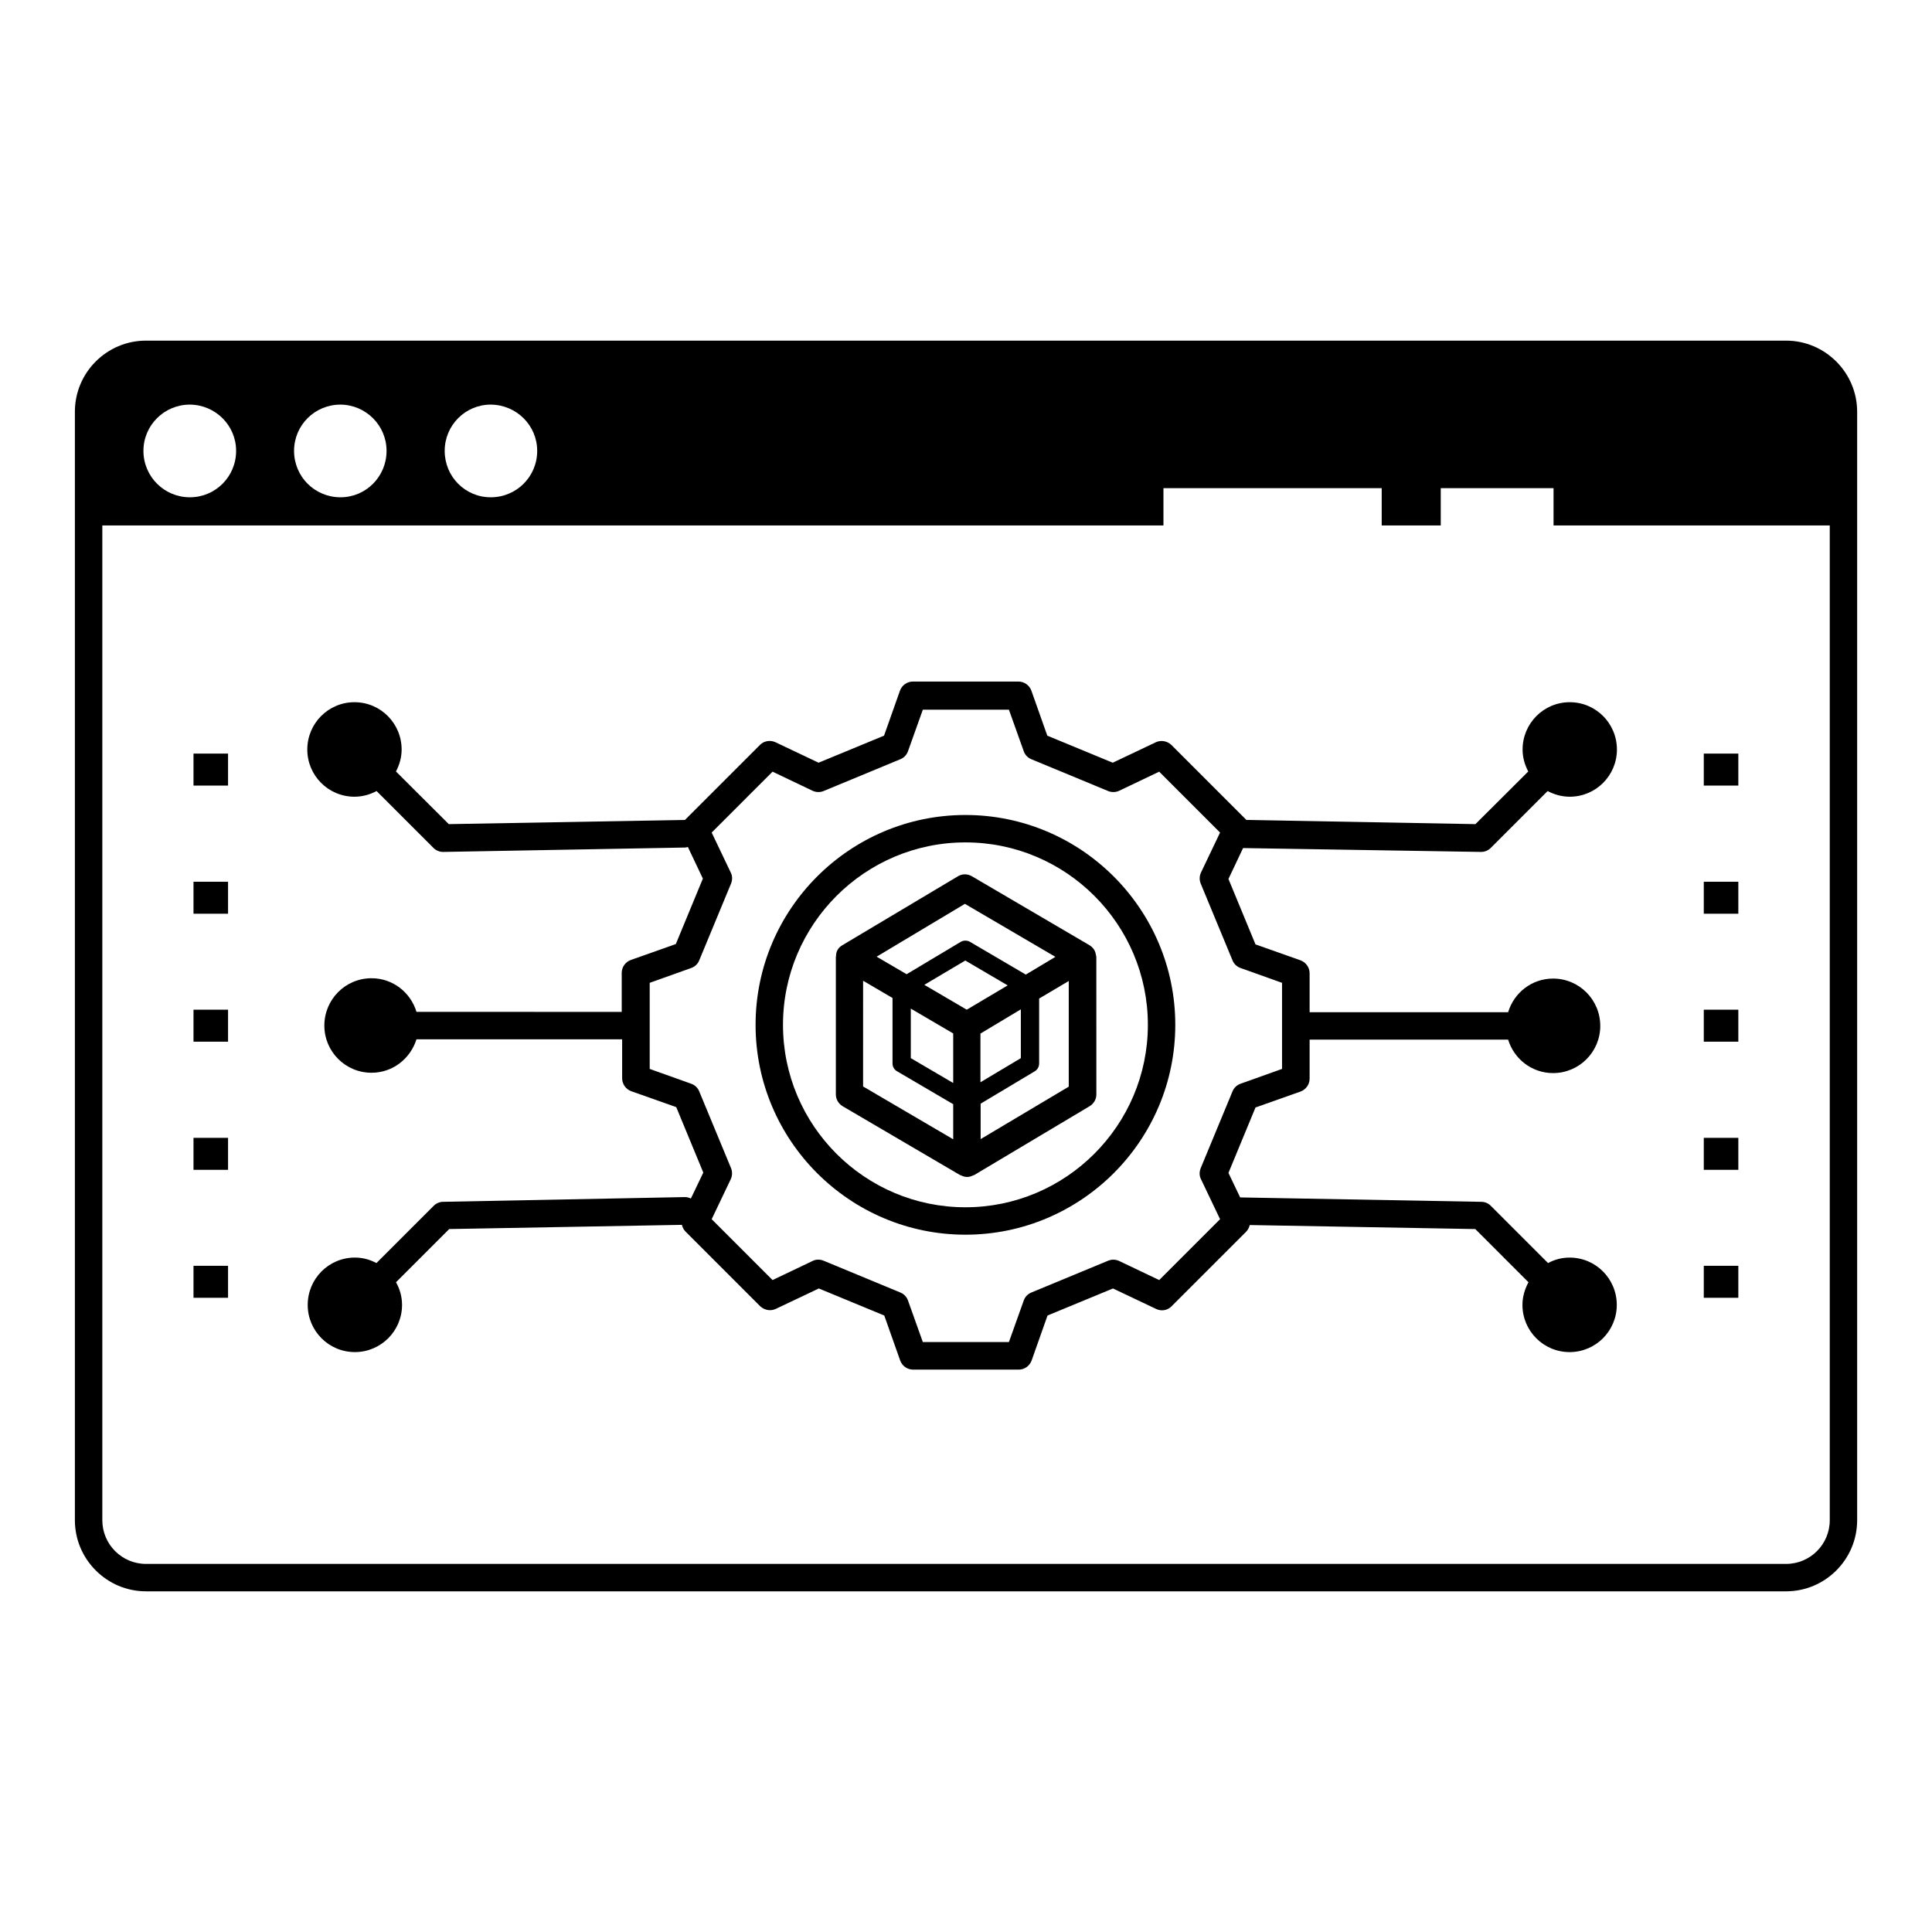 <?xml version="1.0" encoding="UTF-8"?>
<!-- Uploaded to: ICON Repo, www.svgrepo.com, Generator: ICON Repo Mixer Tools -->
<svg fill="#000000" width="800px" height="800px" version="1.1" viewBox="144 144 512 512" xmlns="http://www.w3.org/2000/svg">
 <g>
  <path d="m617.32 234.27h-434.63c-10.367 0-18.844 8.43-18.844 18.844v293.76c0 10.367 8.477 18.844 18.844 18.844h434.63c10.367 0 18.844-8.43 18.844-18.844v-293.76c0-10.367-8.477-18.844-18.844-18.844zm-330.96 29.211c0 6.832-5.473 12.305-12.305 12.305-6.781 0-12.207-5.473-12.207-12.305 0-6.781 5.473-12.258 12.207-12.258 6.828 0.051 12.305 5.523 12.305 12.258zm-39.918 0c0 6.832-5.473 12.305-12.207 12.305-6.832 0-12.305-5.473-12.305-12.305 0-6.781 5.473-12.258 12.305-12.258 6.734 0.051 12.207 5.523 12.207 12.258zm-39.867 0c0 6.832-5.473 12.305-12.258 12.305-6.781 0-12.305-5.473-12.305-12.305 0-6.781 5.523-12.258 12.305-12.258 6.781 0.051 12.258 5.523 12.258 12.258zm410.75 294.97h-434.63c-6.394 0-11.578-5.184-11.578-11.578v-263.63h281.21v-9.883h57.84v9.883h15.648v-9.883h29.891v9.883h73.199v263.63c0 6.394-5.184 11.578-11.578 11.578z"/>
  <path d="m433.96 395.69c-0.34-0.531-0.773-0.922-1.258-1.211l-31.148-18.262c-1.164-0.68-2.566-0.68-3.684 0l-30.617 18.262c-0.484 0.289-0.969 0.68-1.258 1.211-0.34 0.531-0.438 1.113-0.438 1.695 0 0.047-0.047 0.145-0.047 0.195v36.43c0 1.309 0.68 2.469 1.793 3.148l31.148 18.262c0.047 0.047 0.145 0 0.195 0.047 0.484 0.242 1.066 0.438 1.648 0.438 0.629 0 1.164-0.195 1.648-0.438 0.047-0.047 0.145 0 0.195-0.047l30.617-18.262c1.113-0.68 1.793-1.84 1.793-3.102l-0.008-36.477c0-0.047-0.047-0.145-0.047-0.195-0.098-0.582-0.195-1.164-0.535-1.695zm-34.25-12.16 23.98 14.047-7.848 4.699-14.773-8.672c-0.773-0.438-1.695-0.438-2.469 0l-14.34 8.574-7.945-4.652zm-14.34 27.758 11.238 6.59v13.129l-11.238-6.59zm14.824 0.293-11.238-6.59 10.852-6.441 11.238 6.59zm3.684 6.297 10.656-6.394v12.934l-10.707 6.394v-12.934zm-31.199-14 7.848 4.602v17.344c0 0.871 0.438 1.648 1.211 2.082l14.871 8.719v9.301l-23.883-14 0.004-28.047zm31.199 42v-9.398l14.34-8.574c0.727-0.438 1.164-1.211 1.164-2.082v-17.199l7.848-4.652v28z"/>
  <path d="m536.46 369.77h0.047c0.969 0 1.891-0.387 2.566-1.066l15.066-15.066c1.742 0.922 3.731 1.5 5.863 1.5 6.926 0 12.5-5.621 12.5-12.5 0-6.926-5.57-12.547-12.5-12.547-6.926 0-12.5 5.621-12.5 12.547 0 2.133 0.582 4.07 1.5 5.812l-14 13.953-60.699-1.113c-0.047-0.047-0.047-0.047-0.098-0.098l-19.766-19.766c-1.113-1.066-2.762-1.355-4.117-0.727l-11.434 5.426-17.344-7.168-4.215-11.918c-0.531-1.453-1.891-2.422-3.441-2.422h-27.953c-1.551 0-2.906 0.969-3.441 2.422l-4.215 11.918-17.344 7.168-11.434-5.426c-1.355-0.629-3.051-0.387-4.117 0.727l-19.766 19.766s-0.047 0.047-0.047 0.098h-0.098l-62.539 1.113-14-13.953c0.922-1.742 1.5-3.731 1.5-5.812 0-6.926-5.57-12.547-12.5-12.547-6.926 0-12.5 5.621-12.5 12.547 0 6.879 5.57 12.5 12.5 12.5 2.133 0 4.117-0.582 5.863-1.5l15.066 15.066c0.68 0.68 1.598 1.066 2.566 1.066h0.047l64.09-1.164c0.242 0 0.484-0.098 0.727-0.145l3.973 8.379-7.168 17.344-11.918 4.215c-1.453 0.531-2.422 1.891-2.422 3.441v10.32l-54.387-0.004c-1.551-5.137-6.25-8.914-11.918-8.914-6.926 0-12.5 5.621-12.5 12.547 0 6.879 5.57 12.5 12.5 12.5 5.668 0 10.32-3.777 11.918-8.863h54.5v10.32c0 1.551 0.969 2.906 2.422 3.441l11.918 4.215 7.168 17.344-3.293 6.879c-0.484-0.242-1.016-0.387-1.551-0.387l-64.094 1.254c-0.922 0-1.84 0.387-2.519 1.066l-15.164 15.164c-1.742-0.922-3.633-1.453-5.715-1.453-6.926 0-12.5 5.621-12.5 12.547 0 6.879 5.57 12.5 12.5 12.5 6.926 0 12.5-5.621 12.5-12.5 0-2.18-0.582-4.215-1.598-6.008l14.098-14.098 61.668-1.113c0.145 0.629 0.438 1.258 0.969 1.793l19.766 19.766c1.113 1.066 2.762 1.355 4.117 0.727l11.434-5.426 17.344 7.168 4.215 11.918c0.531 1.453 1.891 2.422 3.441 2.422h27.953c1.551 0 2.906-0.969 3.441-2.422l4.215-11.918 17.344-7.168 11.434 5.426c1.406 0.68 3.051 0.387 4.117-0.727l19.766-19.766c0.484-0.484 0.773-1.113 0.922-1.742l59.777 1.066 14.098 14.098c-0.969 1.793-1.598 3.828-1.598 6.008 0 6.879 5.57 12.5 12.5 12.5 6.926 0 12.5-5.621 12.5-12.5 0-6.926-5.57-12.547-12.5-12.547-2.082 0-4.019 0.531-5.715 1.453l-15.164-15.164c-0.68-0.68-1.551-1.066-2.519-1.066l-63.91-1.168-3.102-6.492 7.168-17.344 11.918-4.215c1.453-0.531 2.422-1.891 2.422-3.441v-10.32h52.609c1.551 5.086 6.25 8.863 11.918 8.863 6.926 0 12.5-5.621 12.5-12.5 0-6.926-5.57-12.547-12.5-12.547-5.668 0-10.367 3.777-11.918 8.914l-52.609 0.008v-10.32c0-1.551-0.969-2.906-2.422-3.441l-11.918-4.215-7.168-17.344 3.875-8.188zm-65.836 28.727c0.387 0.969 1.164 1.695 2.133 2.035l10.996 3.926v22.816l-10.996 3.926c-0.969 0.34-1.742 1.066-2.133 2.035l-8.43 20.348c-0.387 0.969-0.387 2.035 0.098 2.953l5.039 10.562-16.133 16.133-10.562-5.039c-0.922-0.438-1.984-0.484-2.953-0.098l-20.348 8.43c-0.969 0.387-1.695 1.164-2.035 2.133l-3.926 10.996h-22.816l-3.926-10.996c-0.34-0.969-1.066-1.742-2.035-2.133l-20.348-8.43c-0.969-0.387-2.035-0.387-2.953 0.098l-10.562 5.039-16.133-16.133 5.039-10.562c0.438-0.922 0.484-1.984 0.098-2.953l-8.43-20.348c-0.387-0.969-1.164-1.695-2.133-2.035l-10.996-3.926v-22.816l10.996-3.926c0.969-0.34 1.742-1.066 2.133-2.035l8.43-20.348c0.387-0.969 0.387-2.035-0.098-2.953l-5.039-10.562 16.133-16.133 10.562 5.039c0.922 0.438 1.984 0.484 2.953 0.098l20.348-8.43c0.969-0.387 1.695-1.164 2.035-2.133l3.926-10.996h22.816l3.926 10.996c0.34 0.969 1.066 1.742 2.035 2.133l20.348 8.43c0.969 0.387 2.035 0.34 2.953-0.098l10.562-5.039 16.133 16.133-5.039 10.562c-0.438 0.922-0.484 1.984-0.098 2.953z"/>
  <path d="m399.85 359.98c-30.664 0-55.613 24.949-55.613 55.613 0 30.664 24.949 55.613 55.613 55.613 30.664 0 55.613-24.949 55.613-55.613 0-30.664-24.945-55.613-55.613-55.613zm0 103.96c-26.691 0-48.348-21.703-48.348-48.348 0-26.645 21.703-48.348 48.348-48.348 26.645 0 48.348 21.652 48.348 48.348 0 26.645-21.703 48.348-48.348 48.348z"/>
  <path d="m595.52 479.45h9.156v8.477h-9.156z"/>
  <path d="m595.52 411.58h9.156v8.477h-9.156z"/>
  <path d="m595.52 377.67h9.156v8.477h-9.156z"/>
  <path d="m595.52 343.71h9.156v8.477h-9.156z"/>
  <path d="m595.52 445.54h9.156v8.477h-9.156z"/>
  <path d="m195.28 479.45h9.156v8.477h-9.156z"/>
  <path d="m195.28 445.54h9.156v8.477h-9.156z"/>
  <path d="m195.28 343.71h9.156v8.477h-9.156z"/>
  <path d="m195.28 411.58h9.156v8.477h-9.156z"/>
  <path d="m195.28 377.67h9.156v8.477h-9.156z"/>
 </g>
</svg>